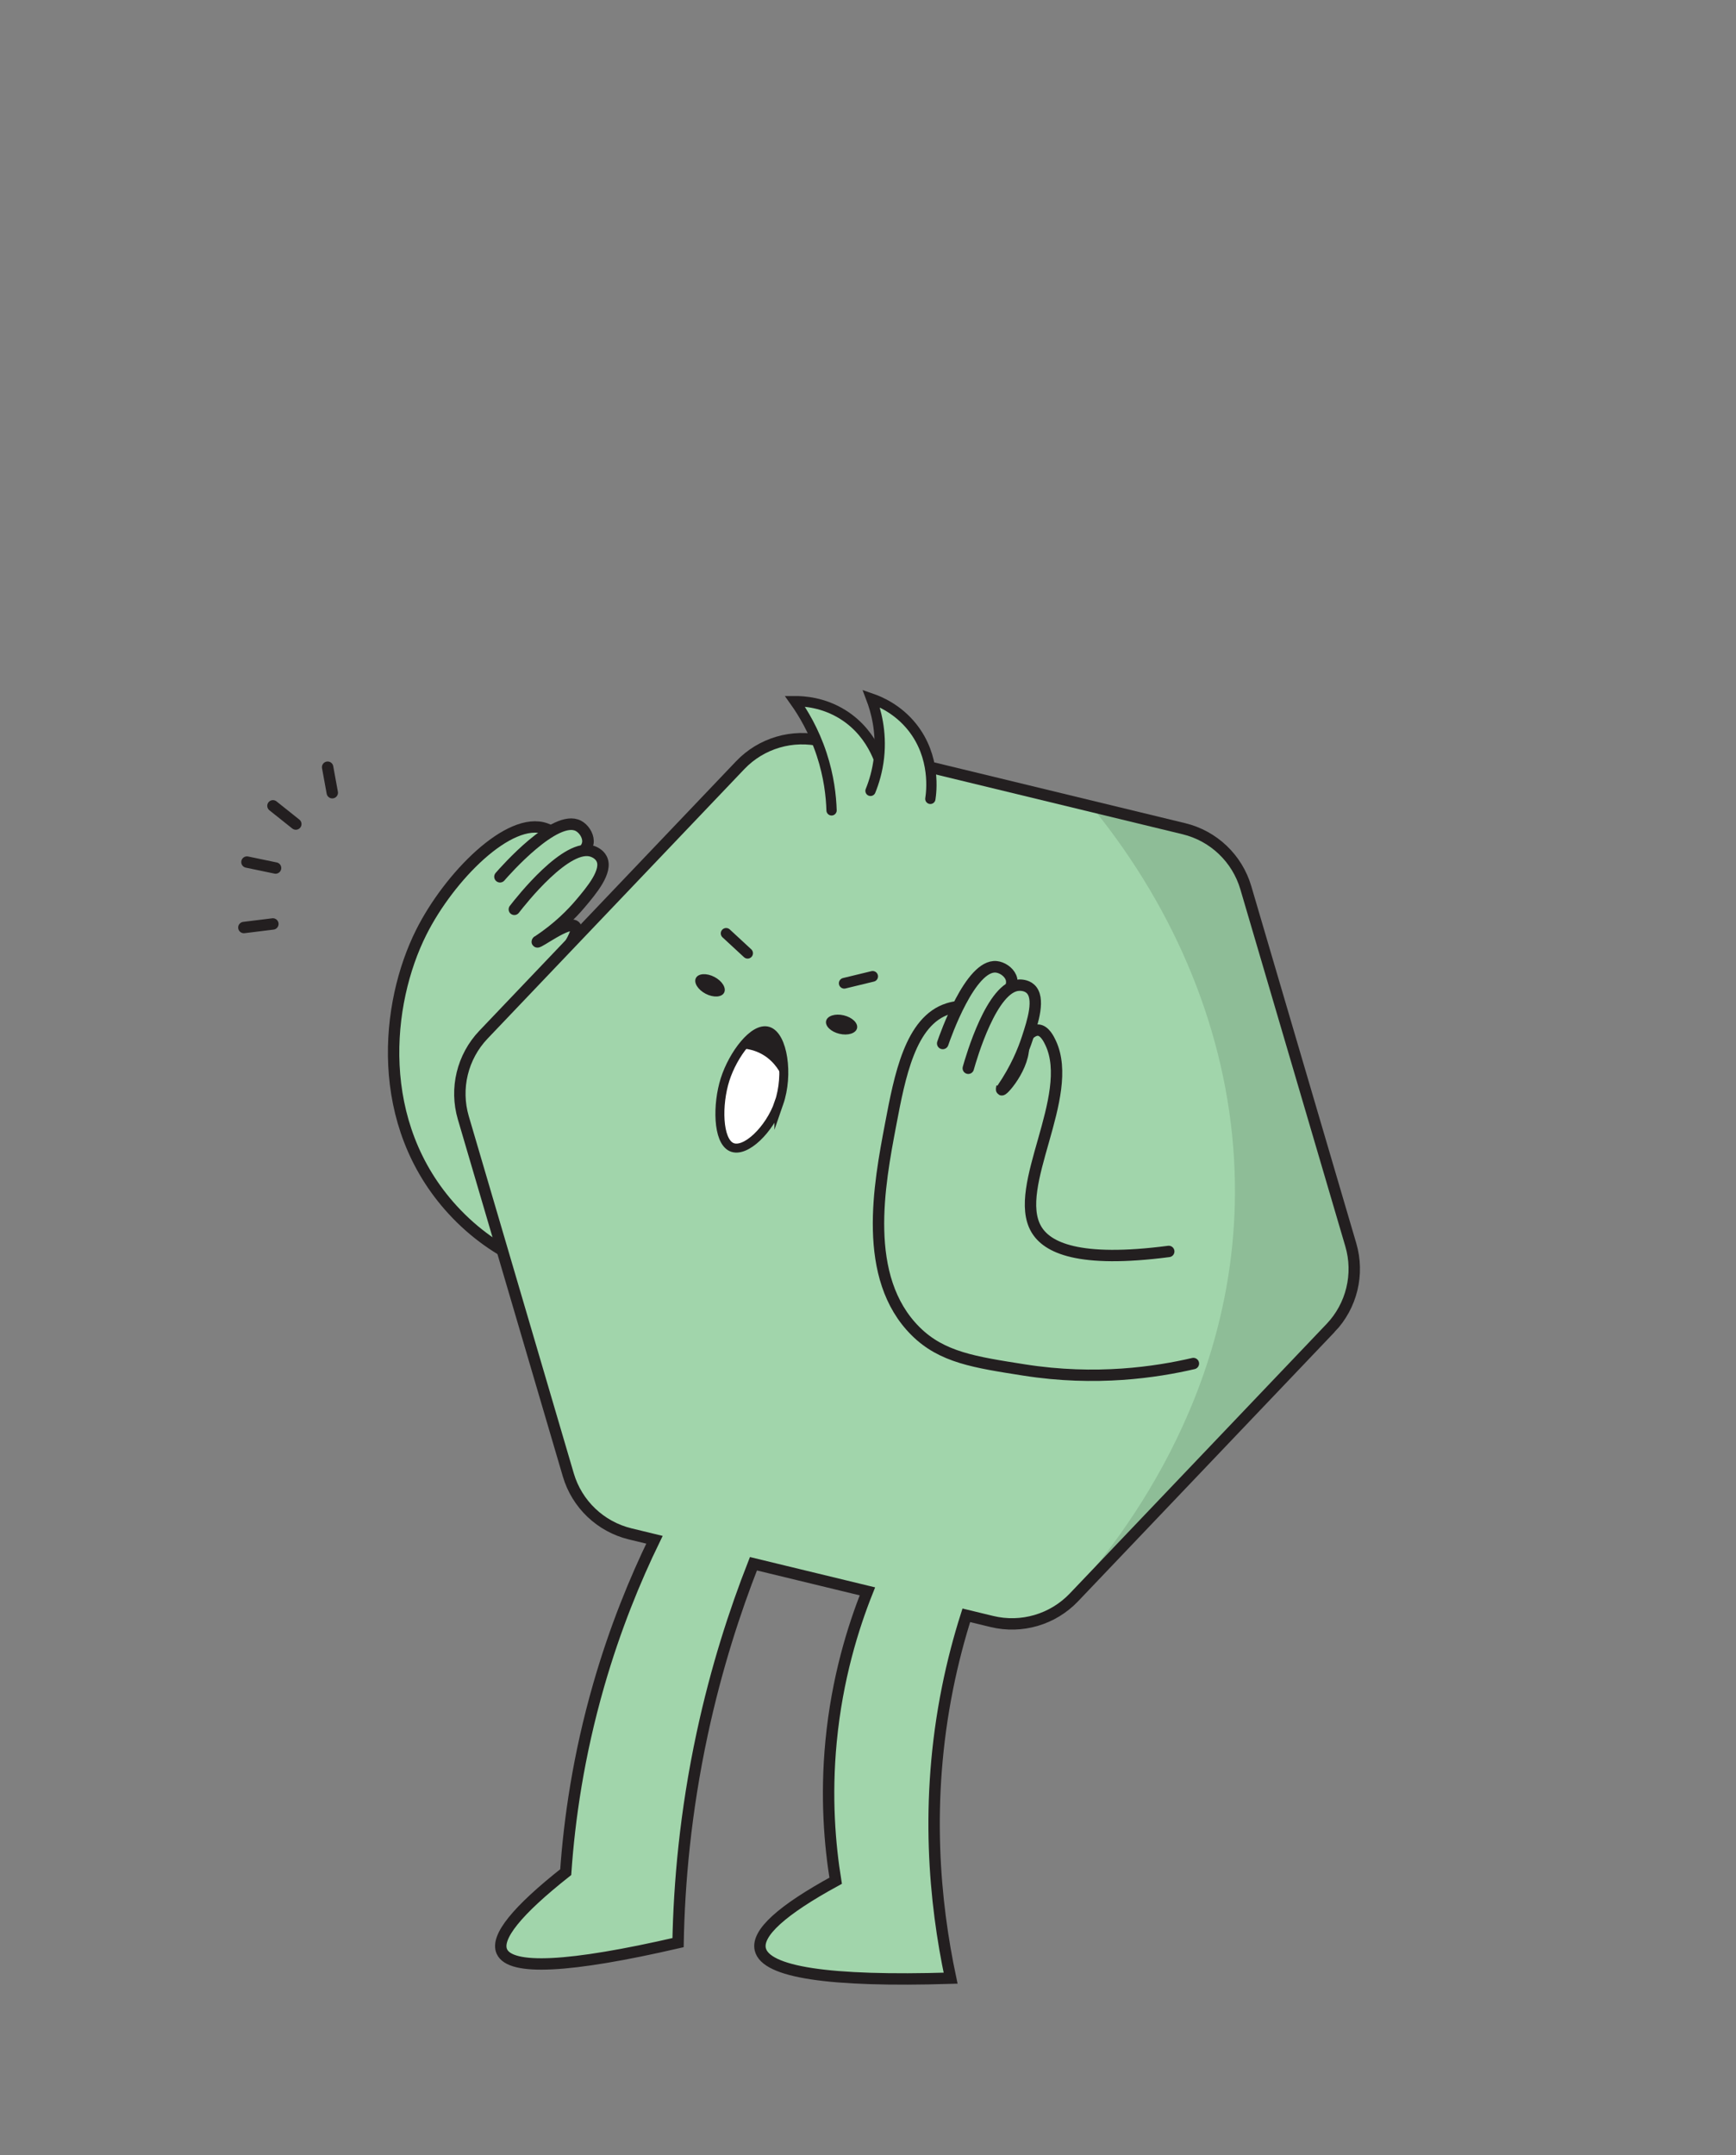 <?xml version="1.0" encoding="UTF-8"?>
<svg id="Layer_1" data-name="Layer 1" xmlns="http://www.w3.org/2000/svg" xmlns:xlink="http://www.w3.org/1999/xlink" viewBox="0 0 2160 2681.01">
  <rect x="0" y="0" width="2160" height="2681.01" fill="#808080" stroke="none"/>
  <defs>
    <style>
      .cls-1 {
        clip-path: url(#clippath);
      }

      .cls-2, .cls-3 {
        fill: #fff;
      }

      .cls-4, .cls-5, .cls-6, .cls-7, .cls-8 {
        fill: #a1d5ab;
      }

      .cls-5 {
        stroke-width: 14.39px;
      }

      .cls-5, .cls-6, .cls-9, .cls-3, .cls-7, .cls-10, .cls-8, .cls-11, .cls-12 {
        stroke: #231f20;
      }

      .cls-5, .cls-6, .cls-9, .cls-3, .cls-10, .cls-8, .cls-11 {
        stroke-linecap: round;
      }

      .cls-5, .cls-6, .cls-3, .cls-7, .cls-10, .cls-8, .cls-12 {
        stroke-miterlimit: 10;
      }

      .cls-6, .cls-7, .cls-11, .cls-12 {
        stroke-width: 14.17px;
      }

      .cls-9 {
        stroke-width: 13.33px;
      }

      .cls-9, .cls-10, .cls-11, .cls-12 {
        fill: none;
      }

      .cls-9, .cls-11 {
        stroke-linejoin: round;
      }

      .cls-3, .cls-10 {
        stroke-width: 11.16px;
      }

      .cls-13 {
        clip-path: url(#clippath-1);
      }

      .cls-8 {
        stroke-width: 12.79px;
      }

      .cls-14 {
        fill: #231f20;
      }

      .cls-14, .cls-15 {
        stroke-width: 0px;
      }

      .cls-15 {
        fill: #8ebd97;
      }
    </style>
    <clipPath id="clippath">
      <path class="cls-7" d="m1655.66,1652.03l-319.42,335.24c-26.22,27.52-65.13,38.96-102.07,30.01l-31.85-7.71c-8.88,27.93-16.85,57.97-23.3,90.04-28.58,142.08-16.07,268.09,3.76,361.41-151.3,4.64-230.23-7.35-236.82-35.98-4.64-20.17,26.63-48.59,93.79-85.26-7.2-44.38-12.34-103.88-5.68-173.37,7.5-78.28,27.35-141.88,45.2-186.63-47.27-11.45-94.55-22.9-141.82-34.35-23.19,59.09-46.18,129.82-63.64,211.02-21.2,98.61-28.76,187.19-30.15,260.35-135.6,31.25-208.68,34.9-219.25,10.96-7.83-17.74,18.67-50.63,79.48-98.66,4.5-64.8,15.66-144.52,41.11-232.95,20.28-70.46,45.15-130.89,69.3-180.55l-30.17-7.31c-36.94-8.95-66.31-36.93-77.03-73.4l-130.62-444.24c-10.72-36.47-1.17-75.89,25.05-103.41l319.42-335.24c26.22-27.52,65.13-38.96,102.07-30.01l450.04,109.01c36.94,8.95,66.31,36.93,77.03,73.4l130.62,444.24c10.72,36.47,1.17,75.89-25.05,103.41Z"/>
    </clipPath>
    <clipPath id="clippath-1">
      <path class="cls-3" d="m969.15,1372.38c-11.35,32.76-41.92,62.64-59.04,54.65-17.2-8.03-17.85-52.89-7.98-83.99,9.99-31.47,36.08-65.64,53.63-60.13,18.2,5.71,25.81,53.64,13.39,89.48Z"/>
    </clipPath>
  </defs>
  <g>
    <path class="cls-7" d="m853.37,1425.35c-156.6-8.64-199.13-45.87-210.25-76.89-25.52-71.2,87.85-183.08,72.24-196.33-8.21-6.97-45.63,21.6-46.88,19.63-1.18-1.87,37.34-18.54,47.8-49.79,10.87-32.49-8.59-80.8-37.42-91-45.24-16.01-119.94,59.59-154.69,128.81-44.44,88.53-59.4,238.07,39.14,345.47,109.37,119.2,270.96,91.04,280.77,89.15"/>
    <path class="cls-5" d="m663.93,1125.7c3.8-7.07,10.78-18.78,22.02-31.11,23.45-25.72,45.94-32.71,45.65-48.39-.14-7.73-5.77-15.54-11.96-18.78-28.64-14.99-91.29,56.13-97.51,63.3"/>
    <path class="cls-6" d="m669.49,1170.79c25.41-16.86,42.29-34.32,52.65-46.59,13.81-16.36,34.14-40.43,26.46-55.74-3.1-6.17-9.6-8.63-11.16-9.21-31.62-11.93-89.37,61.57-97.48,72.05"/>
  </g>
  <g>
    <path class="cls-4" d="m1655.66,1652.03l-319.42,335.24c-26.22,27.52-65.13,38.96-102.07,30.01l-31.85-7.71c-8.88,27.93-16.85,57.97-23.3,90.04-28.58,142.08-16.07,268.09,3.76,361.41-151.3,4.64-230.23-7.35-236.82-35.98-4.64-20.17,26.63-48.59,93.79-85.26-7.2-44.38-12.34-103.88-5.68-173.37,7.5-78.28,27.35-141.88,45.2-186.63-47.27-11.45-94.55-22.9-141.82-34.35-23.19,59.09-46.18,129.82-63.64,211.02-21.2,98.61-28.76,187.19-30.15,260.35-135.6,31.25-208.68,34.9-219.25,10.96-7.83-17.74,18.67-50.63,79.48-98.66,4.5-64.8,15.66-144.52,41.11-232.95,20.28-70.46,45.15-130.89,69.3-180.55l-30.17-7.31c-36.94-8.95-66.31-36.93-77.03-73.4l-130.62-444.24c-10.72-36.47-1.17-75.89,25.05-103.41l319.42-335.24c26.22-27.52,65.13-38.96,102.07-30.01l450.04,109.01c36.94,8.95,66.31,36.93,77.03,73.4l130.62,444.24c10.72,36.47,1.17,75.89-25.05,103.41Z"/>
    <g class="cls-1">
      <path class="cls-15" d="m1005.59,738.43c234.8,18.97,469.6,37.93,704.39,56.9l279.29,575.32-358.59,529.53c-102.81,32.02-205.63,64.03-308.44,96.05,54.27-58.15,207.11-237.5,214.1-496.27,8.49-313.96-201.18-616.64-530.75-761.53Z"/>
    </g>
    <path class="cls-12" d="m1655.66,1652.03l-319.42,335.24c-26.22,27.52-65.13,38.96-102.07,30.01l-31.85-7.71c-8.88,27.93-16.85,57.97-23.3,90.04-28.58,142.08-16.07,268.09,3.76,361.41-151.3,4.64-230.23-7.35-236.82-35.98-4.64-20.17,26.63-48.59,93.79-85.26-7.2-44.38-12.34-103.88-5.68-173.37,7.5-78.28,27.35-141.88,45.2-186.63-47.27-11.45-94.55-22.9-141.82-34.35-23.19,59.09-46.18,129.82-63.64,211.02-21.2,98.61-28.76,187.19-30.15,260.35-135.6,31.25-208.68,34.9-219.25,10.96-7.83-17.74,18.67-50.63,79.48-98.66,4.5-64.8,15.66-144.52,41.11-232.95,20.28-70.46,45.15-130.89,69.3-180.55l-30.17-7.31c-36.94-8.95-66.31-36.93-77.03-73.4l-130.62-444.24c-10.72-36.47-1.17-75.89,25.05-103.41l319.42-335.24c26.22-27.52,65.13-38.96,102.07-30.01l450.04,109.01c36.94,8.95,66.31,36.93,77.03,73.4l130.62,444.24c10.72,36.47,1.17,75.89-25.05,103.41Z"/>
  </g>
  <g>
    <path class="cls-8" d="m1034.66,1008.17c-.55-17.61-3.19-42.14-12.35-69.9-9.61-29.13-22.91-51.23-33.39-65.97,11.24-.06,35.42,1.41,59.81,16.67,40.6,25.4,49.51,68.82,50.99,76.72"/>
    <path class="cls-8" d="m1083.12,983.9c4.3-10.58,8.69-24.66,10.55-41.61,3.55-32.45-4.05-58.68-9.6-73.31,10.62,3.68,32.94,13.09,50.88,35.58,29.87,37.44,23.86,81.35,22.63,89.29"/>
  </g>
  <ellipse class="cls-14" cx="883.45" cy="1225.95" rx="11.8" ry="19.77" transform="translate(-612.08 1442.35) rotate(-62.46)"/>
  <ellipse class="cls-14" cx="1047.08" cy="1274.56" rx="11.8" ry="19.77" transform="translate(-435.52 1997.59) rotate(-76.59)"/>
  <g>
    <path class="cls-6" d="m1454.2,1556.89c-112.51,14.7-151.57-4.81-164.91-27.8-30.46-52.49,48.91-164.98,18.08-231.33-2.19-4.71-7.38-15.54-15.43-16.21-21.87-1.81-48.38,72.81-45.53,74.25,2.22,1.12,34.2-35.89,25.59-64.1-8.53-27.95-57.04-47.77-92.08-36.84-47.42,14.79-60.45,84.51-71.76,144.04-14.2,74.78-36.18,190.56,31.14,257.33,32.78,32.51,73.52,38.46,134.9,48.13,89.83,14.16,164.66,2.68,210.66-8"/>
    <path class="cls-5" d="m1224.89,1314.83c.87-7.98,2.93-21.46,8.72-37.11,12.07-32.64,30.29-47.57,24.13-62-3.03-7.11-11.18-12.23-18.14-12.91-32.18-3.13-63.52,86.31-66.59,95.29"/>
    <path class="cls-6" d="m1246.98,1354.52c17.22-25.17,26.3-47.69,31.29-62.95,6.66-20.35,16.46-50.29,3.58-61.6-5.19-4.56-12.14-4.39-13.8-4.35-33.78.82-59.69,90.63-63.28,103.39"/>
  </g>
  <path class="cls-9" d="m903.49,1161.21c8.9,8.23,17.8,16.46,26.71,24.69"/>
  <path class="cls-9" d="m1085.79,1214.69c-11.78,2.85-23.57,5.71-35.35,8.56"/>
  <path class="cls-11" d="m303.43,1153.92c12.03-1.48,24.06-2.97,36.1-4.45"/>
  <path class="cls-11" d="m307.27,1072.48c11.87,2.47,23.74,4.94,35.61,7.41"/>
  <path class="cls-11" d="m339.62,1002.52c9.48,7.56,18.96,15.12,28.44,22.67"/>
  <path class="cls-11" d="m407.65,954.45c1.93,10.58,3.85,21.17,5.78,31.75"/>
  <g>
    <path class="cls-2" d="m969.15,1372.38c-11.35,32.76-41.92,62.64-59.04,54.65-17.2-8.03-17.85-52.89-7.98-83.99,9.99-31.47,36.08-65.64,53.63-60.13,18.2,5.71,25.81,53.64,13.39,89.48Z"/>
    <g class="cls-13">
      <path class="cls-14" d="m879.83,1254.42c16.32-21.84,50.93-24.58,72.37-14.41,49.5,23.46,40.68,121.31,32.05,123.31-5.21,1.21-6.12-33.43-34.21-50.67-30.83-18.93-63.92,1.84-76.64-15.97-8.37-11.72-1.68-31.41,6.42-42.25Z"/>
    </g>
    <path class="cls-10" d="m969.15,1372.38c-11.35,32.76-41.92,62.64-59.04,54.65-17.2-8.03-17.85-52.89-7.98-83.99,9.99-31.47,36.08-65.64,53.63-60.13,18.2,5.71,25.81,53.64,13.39,89.48Z"/>
  </g>
</svg>